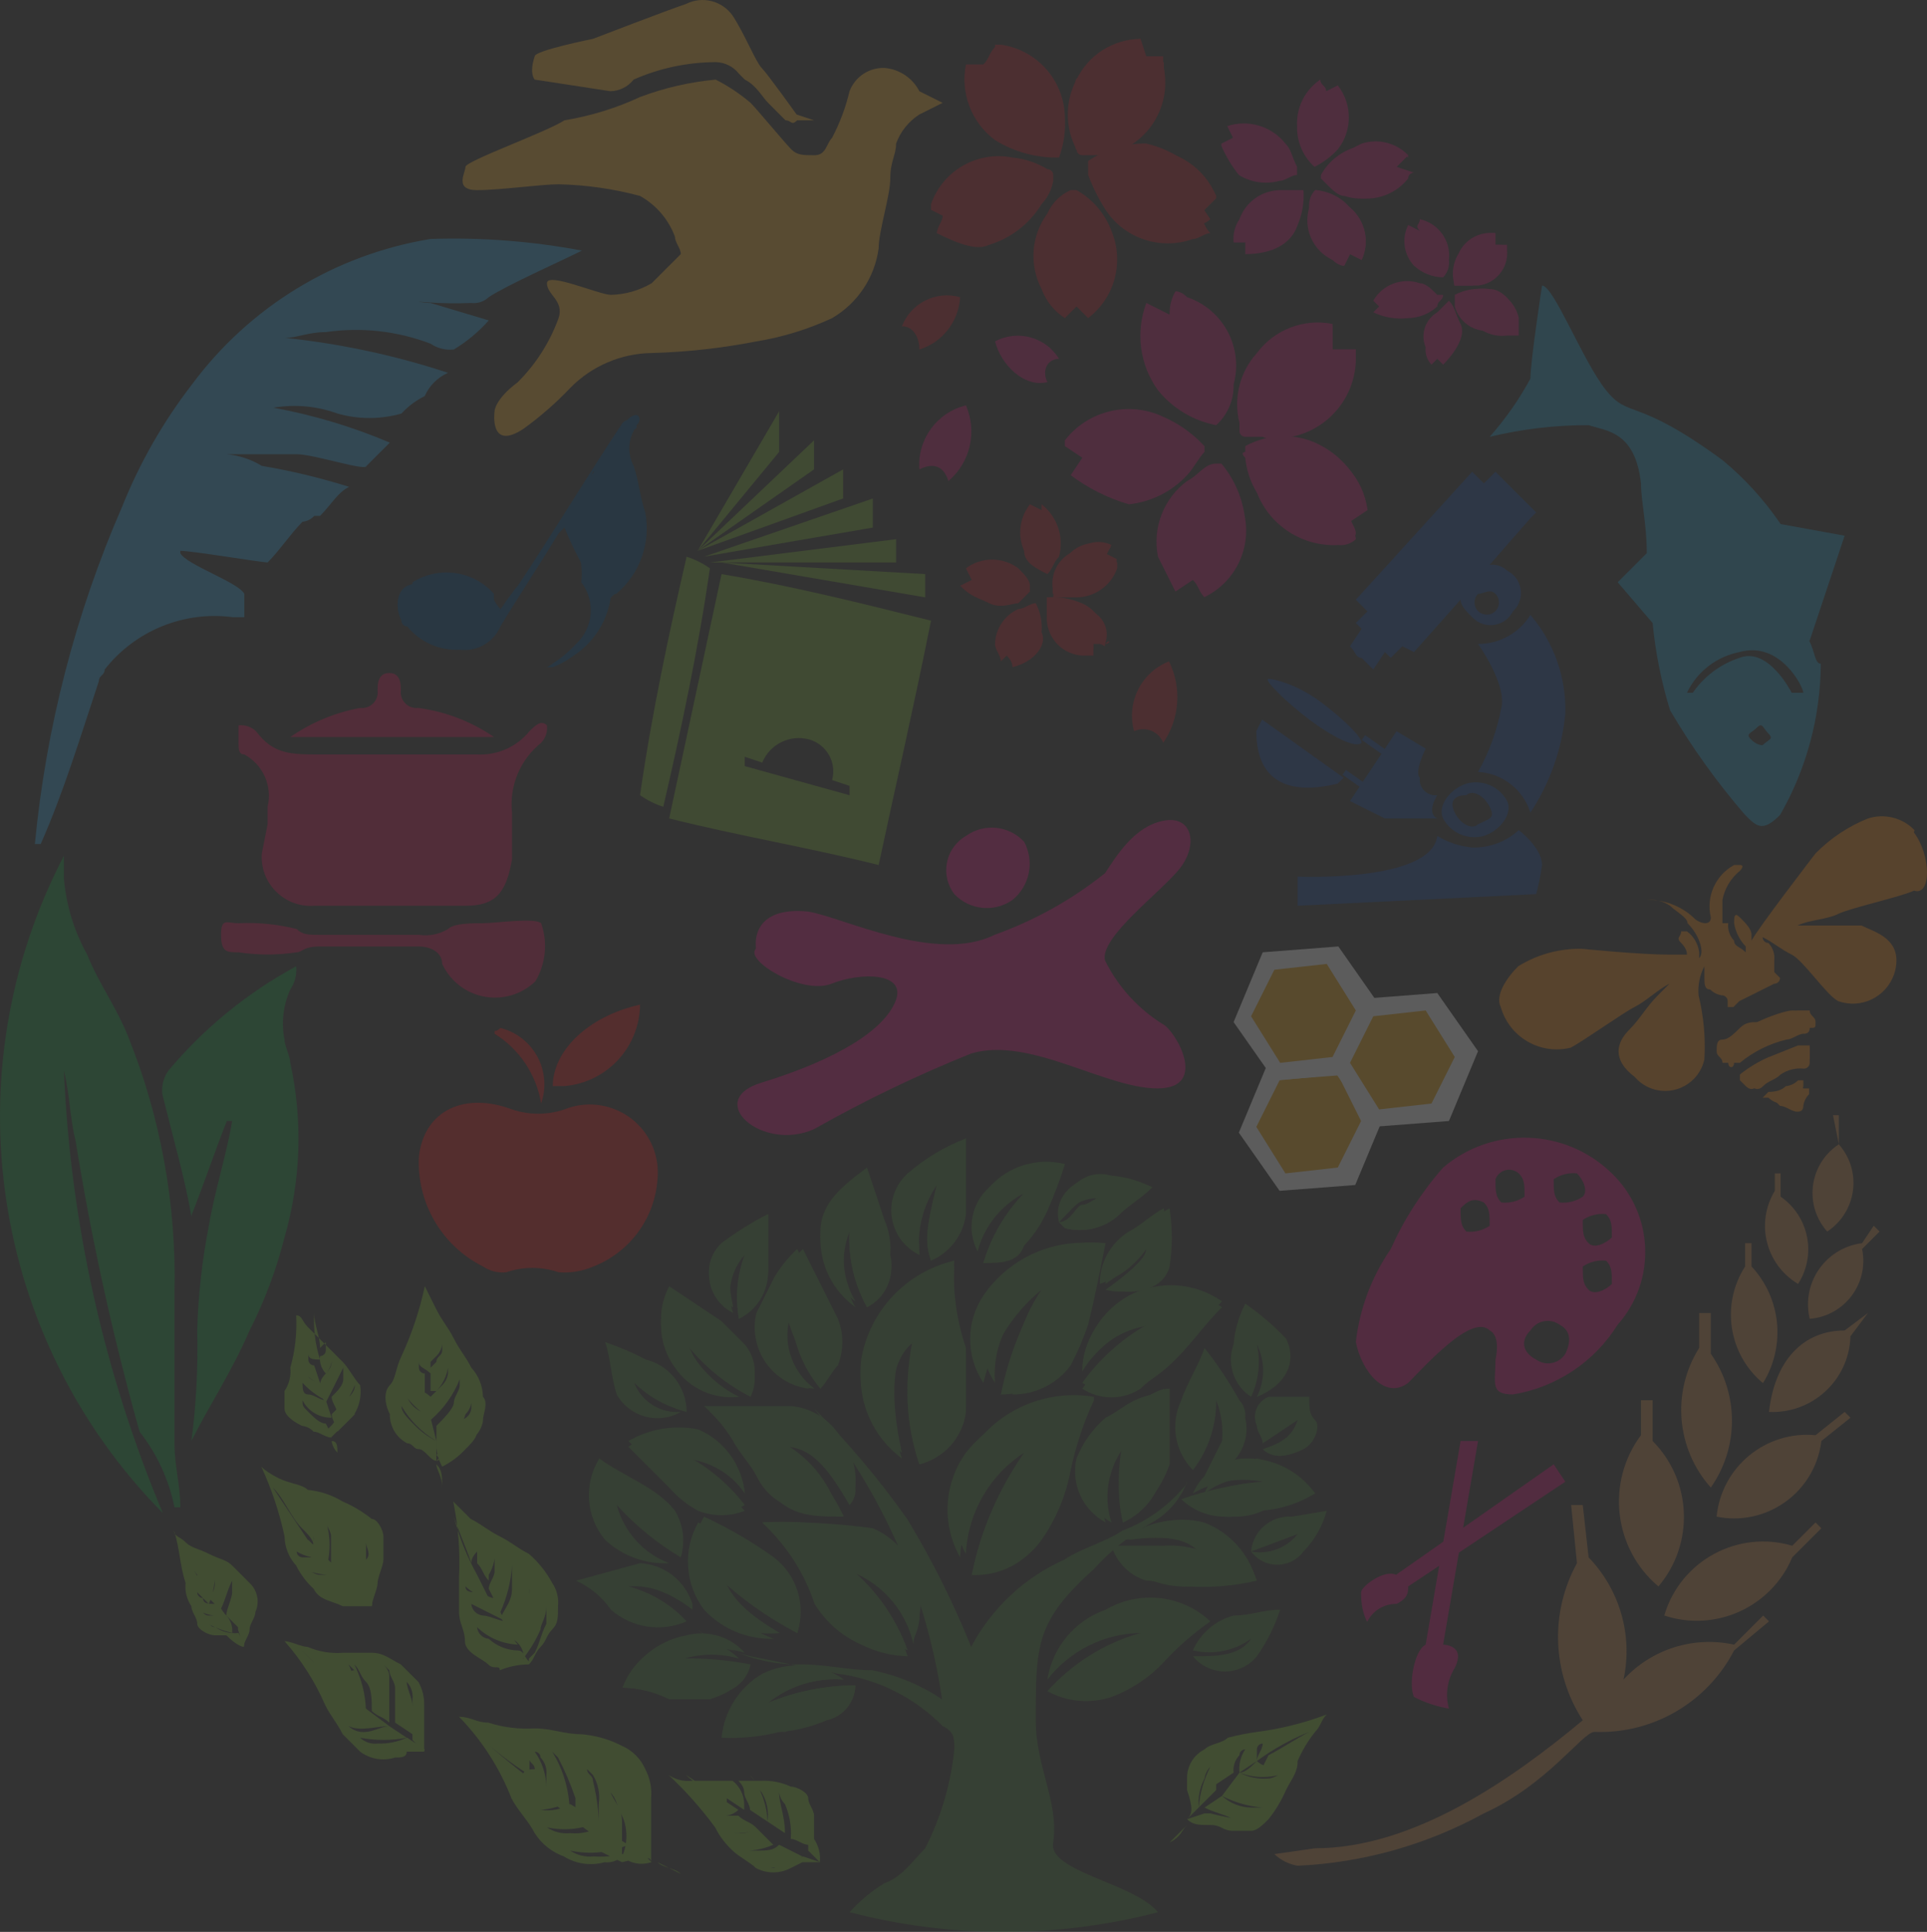 <?xml version="1.0" encoding="UTF-8"?><svg id="b" xmlns="http://www.w3.org/2000/svg" viewBox="0 0 217.536 218.136"><rect x="0" y="0" width="217.536" height="218.136" fill="#333333" stroke="none"/><defs><style>.d{opacity:.2;}.e{fill:#77b42f;}.e,.f,.g,.h,.i,.j,.k,.l,.m,.n,.o,.p,.q,.r,.s,.t,.u,.v,.w{stroke-width:0px;}.f{fill:#71a330;}.g{fill:#339cd0;}.h{fill:#427435;}.i{fill:#184692;}.j{fill:#15903b;}.k{fill:#2292bb;}.l{fill:#c9154e;}.m{fill:#d21577;}.n{fill:#af1e29;}.o{fill:#cb1072;}.p{fill:#d71718;}.q{fill:#bf8247;}.r{fill:#bd196b;}.s{fill:#fff;}.t{fill:#e58013;}.u{fill:#eba92c;}.v{fill:#eba614;}.w{fill:#00477b;}</style></defs><g id="c"><g class="d"><path class="o" d="m163.568,192.925c-.433-1.558-.196-3.223.656-4.597,1.316-2.628-1.312-2.628-1.312-2.628l3.941-22.992h-1.972l-3.941,22.992c-1.312.656-1.968,4.597-1.312,5.913,1.239.637,2.567,1.078,3.941,1.312"/><path class="o" d="m154.371,183.072c.629-1.232,1.903-1.995,3.285-1.972,1.312-.656,1.312-1.312,1.312-1.968l17.739-11.826-1.312-1.972-17.804,12.482c-1.312-.656-3.941,1.316-3.941,1.972,0,.656,0,1.972.656,3.285"/><path class="o" d="m158.971,156.138c1.968-1.972,7.225-7.885,9.197-5.913,1.312.656.656,3.285.656,3.285,0,2.628-.656,3.941,1.968,3.941,4.896-.802,9.205-3.672,11.826-7.881,4.393-4.95,4.102-12.482-.656-17.082-5.222-5.115-13.487-5.399-19.051-.656-2.425,2.751-4.42,5.852-5.913,9.198-2.16,3.127-3.515,6.738-3.941,10.509.656,3.285,3.284,6.573,5.913,4.601m12.482-23.652c.656.66.656,1.316.656,2.628-.771.522-1.704.756-2.628.656-.656-.656-.656-1.312-.656-2.624.315-.852,1.262-1.285,2.11-.967.192.069.364.177.518.307m7.225,2.628c-.771.522-1.704.756-2.628.656-.656-.656-.656-1.312-.656-2.624.771-.526,1.7-.756,2.628-.66.656.66,1.312,1.972.656,2.628m.656,5.257c-.656-.656-.656-1.312-.656-2.628.771-.522,1.7-.756,2.628-.656.656.656.656,1.312.656,2.628-.656.656-1.972,1.312-2.628.656m-11.826-4.601c.66.66.66,1.316.66,2.629-.771.526-1.704.756-2.628.66-.656-.66-.656-1.316-.656-2.628.656-.66,1.312-1.316,2.625-.66m11.826,9.857c-.656-.66-.656-1.316-.656-2.628.771-.522,1.7-.756,2.628-.656.656.656.656,1.312.656,2.625-.656.66-1.972,1.316-2.628.66m-6.569,4.597c.671-1.078,2.091-1.408,3.169-.737.038.027.077.054.115.081,1.312.656,1.312,1.968.656,3.285-.671,1.078-2.087,1.404-3.165.733-.042-.023-.081-.05-.119-.077-1.312-.656-1.968-1.972-.656-3.285"/><path class="w" d="m56.488,68.766c-.656-.656-.656-1.312-1.312-1.312-2.625-2.018-6.112-2.517-9.198-1.316-1.316.656-1.316,2.628-.66,3.941,0,.365.296.66.66.66,1.439,1.765,3.634,2.74,5.913,2.625,1.945.249,3.822-.821,4.597-2.625,1.972-3.284,4.597-7.229,6.569-10.513l.656-.656c.745,1.815,1.623,3.572,2.628,5.257,1.585,2.348,1.282,5.487-.721,7.486-.925,1.071-2.037,1.961-3.285,2.628h.656c3.104-1.201,5.349-3.945,5.913-7.225,0-.361.292-.656.656-.656,2.678-2.245,3.933-5.763,3.285-9.197-.656-1.972-.656-3.285-1.312-5.257-.656-1.232-.656-2.709,0-3.941,0-.656.656-.656.656-1.312,0-.66-.656-.66-1.316,0-3.941,5.913-7.881,12.482-11.822,18.391-1.071.925-1.961,2.041-2.629,3.285"/><path class="w" d="m56.488,68.768c.656-.66,1.316-1.972,1.972-2.628,3.941-5.913,7.881-12.482,11.822-18.395q.66-.656,1.316,0c.656.656,0,.656-.656,1.312-.656,1.236-.656,2.709,0,3.945.744,1.658,1.189,3.438,1.312,5.253.652,3.434-.606,6.953-3.284,9.198l-.656.656c-.564,3.281-2.809,6.028-5.913,7.229h-.656c1.216-.71,2.325-1.596,3.285-2.628,1.965-1.823,2.222-4.838.591-6.964.265-2.367-.445-4.739-1.972-6.569l-.656.656c-1.972,3.285-4.597,7.225-6.569,10.51-.775,1.804-2.651,2.878-4.597,2.628-2.298.222-4.539-.775-5.913-2.628-1.09-.783-1.335-2.302-.549-3.392.154-.211.338-.395.549-.549.361,0,.656-.292.656-.656,2.974-1.88,6.868-1.324,9.197,1.312-.088.725.154,1.447.656,1.972m12.482-3.285c.691-.725,1.147-1.638,1.312-2.628.79-3.722-.176-7.597-2.624-10.51,0,.361-.296.656-.66.656-.541,1.696-.764,3.48-.656,5.257,1.163,2.295,2.045,4.719,2.628,7.225"/><path class="w" d="m68.97,65.744c-.656-2.628-1.312-4.597-1.972-7.225-.48-1.773-.246-3.66.66-5.257,0-.361.292-.656.656-.656,2.156,3.054,3.093,6.803,2.628,10.51-1.316,1.316-1.972,1.972-1.972,2.628"/><path class="l" d="m30.211,93.072v-1.972c.56-2.337-.518-4.762-2.628-5.913-.656,0-.656-.656-.656-1.312v-1.972c.721-.084,1.447.157,1.972.66,1.968,2.625,3.941,2.625,7.225,2.625h17.735c2.279.119,4.474-.859,5.913-2.625.66-.66,1.316-1.316,1.972-.66.088.725-.154,1.447-.656,1.972-2.371,1.892-3.611,4.865-3.285,7.885v5.253c-.66,3.941-1.972,5.257-5.257,5.257h-17.079c-3.039.226-5.686-2.056-5.913-5.096-.019-.272-.019-.545,0-.817l.656-3.285Z"/><path class="l" d="m60.43,110.81c-2.617,2.513-6.776,2.433-9.29-.184-.503-.526-.917-1.128-1.22-1.788,0-1.312-1.316-1.968-2.628-1.968h-11.17c-1.968,0-1.968.656-2.624.656-2.179.33-4.393.33-6.573,0-1.312,0-1.968,0-1.968-1.972,0-1.968.656-1.312,1.968-1.312,2.21-.107,4.424.115,6.573.656.656.656,1.312.656,2.624.656h11.17c1.136.173,2.298-.061,3.285-.656.656-.656,2.628-.656,3.941-.656,1.316,0,5.913-.656,6.569,0,.771,2.179.53,4.585-.656,6.569"/><path class="l" d="m32.773,83.218c2.364-1.642,5.053-2.763,7.885-3.285.971.115,1.853-.579,1.968-1.55.015-.142.015-.28,0-.422,0-.656,0-1.968,1.316-1.968,1.312,0,1.312,1.312,1.312,1.968-.115.974.579,1.857,1.55,1.972.142.015.28.015.422,0,3.062.411,5.99,1.535,8.537,3.285h-22.992"/><path class="h" d="m103.787,165.334c2.809-.687,4.9-3.043,5.257-5.913v-6.569c-1.078-3.166-1.527-6.515-1.316-9.854-5.537,1.078-9.769,5.575-10.509,11.17-.449,4.071,1.301,8.077,4.597,10.509-1.968-5.913-1.312-11.169,1.316-13.138-1.097,4.566-.871,9.351.656,13.794"/><path class="h" d="m109.7,177.816c3.119.077,6.074-1.4,7.881-3.941,1.646-2.364,2.767-5.053,3.288-7.885.575-2.717,1.458-5.36,2.624-7.881v-.395c-5.357-.886-10.744,1.42-13.794,5.913-2.509,3.476-2.767,8.092-.656,11.826.238-4.915,2.962-9.37,7.225-11.826-3.369,4.19-5.629,9.159-6.569,14.45"/><path class="h" d="m86.05,171.903c2.548,2.402,4.562,5.31,5.913,8.541.886,2.306,2.851,4.025,5.257,4.597,1.968.656,3.941.656,5.253,1.316-1.404-3.918-3.914-7.34-7.225-9.857,3.979,1.212,6.995,4.478,7.881,8.541.533-1.009.76-2.149.66-3.285.495-3.895-1.65-7.647-5.257-9.197-4.136-.564-8.311-.783-12.482-.656"/><path class="h" d="m117.583,145.627c-2.202,3.649-3.756,7.647-4.597,11.826,2.59.019,5.03-1.201,6.569-3.284.929-1.404,1.596-2.962,1.968-4.601.656-3.284,1.316-6.569,1.972-9.197-4.923-.43-9.696,1.83-12.482,5.913-1.992,2.981-1.992,6.872,0,9.854.974-4.129,3.284-7.824,6.569-10.51"/><path class="h" d="m95.904,169.933h0c.503-.526.744-1.247.656-1.972.403-4.133-2.471-7.866-6.569-8.538h-9.854c1.285,1.144,2.39,2.471,3.285,3.941.656,1.312,1.972,2.628,2.628,3.941,2.628,3.941,5.257,3.941,9.197,3.941-1.439-3.169-3.71-5.894-6.569-7.881,3.285,0,5.253,3.284,7.225,6.569"/><path class="h" d="m122.181,154.824c1.915-3.062,5.004-5.199,8.541-5.913-3.404,1.665-6.339,4.148-8.541,7.225,1.995,1.312,4.578,1.312,6.569,0,1.47-.894,2.797-1.999,3.941-3.284,1.972-1.968,3.284-3.941,5.257-5.913-3.104-2.168-7.16-2.421-10.51-.656-3.119,1.738-5.111,4.973-5.257,8.541"/><path class="h" d="m126.78,171.903c2.617-1.189,4.378-3.707,4.597-6.569v-8.541c-.656.656-1.968.656-3.285,1.316-1.312.656-1.968,1.312-3.284,1.968-1.451,1.243-2.578,2.824-3.285,4.601-.648,2.87.694,5.825,3.285,7.225-1.021-3.196-.269-6.699,1.972-9.197-.656,3.031-.656,6.166,0,9.197"/><path class="h" d="m89.992,184.386c.994-3.077-.399-6.423-3.285-7.885-2.479-1.773-5.119-3.312-7.885-4.597-1.761,3.123-1.504,6.995.66,9.854,2.034,2.176,4.904,3.373,7.881,3.285-3.261-1.151-5.729-3.868-6.569-7.225,2.74,2.613,5.836,4.827,9.197,6.569"/><path class="h" d="m92.619,156.794c.656-1.312.656-1.972,1.312-2.628.66-1.688.66-3.565,0-5.257l-3.941-7.881c-1.032.959-1.919,2.068-2.628,3.285l-1.968,3.941c-.902,3.741,1.4,7.501,5.138,8.399.257.061.514.111.775.142-2.13-2.298-3.097-5.441-2.628-8.541.909,3.016,2.237,5.89,3.941,8.541"/><path class="h" d="m97.875,147.597c1.957-.963,3.027-3.112,2.628-5.257,0-1.312-.656-2.625-.656-3.941l-1.972-5.913c-3.07,1.105-5.153,3.967-5.257,7.229-.077,3.116,1.4,6.07,3.945,7.881-1.512-2.598-1.754-5.74-.66-8.541-.161,2.978.522,5.94,1.972,8.541"/><path class="h" d="m141.889,178.473c-1.086-3.07-3.499-5.483-6.569-6.569-2.997-.695-6.151.034-8.541,1.972,5.257-.66,7.229,0,8.541,1.312-1.562.107-3.127-.119-4.601-.656h-5.253c.572,1.888,2.053,3.369,3.941,3.941,1.312,0,3.285.656,4.601.656,2.644.169,5.299-.054,7.881-.656"/><path class="h" d="m95.247,189.641c-2.72-1.865-6.239-2.114-9.197-.656-2.598,1.535-4.305,4.221-4.597,7.225,2.21.107,4.424-.115,6.569-.656,1.815-.127,3.595-.572,5.253-1.316,1.876-.391,3.234-2.022,3.284-3.941-3.38.019-6.726.687-9.854,1.972,2.406-1.934,5.464-2.874,8.541-2.628"/><path class="h" d="m83.422,157.714c-2.897-1.132-5.088-3.568-5.913-6.569,1.769,2.644,4.286,4.7,7.225,5.913.821-1.73.568-3.779-.656-5.257l-2.628-2.628-5.909-3.941c-1.435,2.74-1.178,6.055.656,8.541,1.638,2.394,4.324,3.86,7.225,3.941"/><path class="h" d="m105.758,133.802c-1.312,5.257-1.312,6.569-.656,8.541,1.853-1.274,3.238-3.119,3.941-5.257v-8.541c-1.972,1.316-4.597,2.628-6.569,3.945-2.245,2.417-2.103,6.201.315,8.445.307.284.641.537.998.752-.296-2.778.403-5.571,1.972-7.885"/><path class="h" d="m84.079,168.619c-.322-3.027-2.375-5.59-5.257-6.569-2.678-.917-5.644-.426-7.881,1.312l4.597,4.601c.925,1.067,2.041,1.961,3.285,2.628,1.692.656,3.568.656,5.257,0-2.103-2.318-4.539-4.313-7.225-5.913,2.901.081,5.587,1.546,7.225,3.941"/><path class="h" d="m135.977,152.196c-.656,1.972-1.972,3.941-2.628,5.913-1.262,2.64-.737,5.794,1.316,7.881,1.738-2.252,2.667-5.034,2.624-7.881.587,1.458.814,3.035.66,4.597l-1.972,3.945c2.955-.361,5.057-3.043,4.7-5.997-.023-.192-.057-.384-.104-.575.088-.721-.153-1.443-.656-1.968-1.159-2.072-2.475-4.048-3.941-5.913"/><path class="h" d="m120.21,131.437c-3.116-.787-6.408.226-8.541,2.628-2.041,1.823-2.582,4.8-1.312,7.225.752-2.828,2.659-5.211,5.257-6.569-2.145,2.222-3.726,4.923-4.601,7.885,1.972,0,3.941,0,4.601-1.972.656-1.972,1.968-2.628,2.625-3.941.767-1.711,1.423-3.465,1.972-5.257"/><path class="h" d="m70.284,190.56c1.972,0,3.941.656,5.913.656h4.597c1.919-.05,3.549-1.408,3.945-3.285-2.813-.545-5.679-.763-8.541-.656,2.456-1.193,5.264-1.427,7.881-.656-1.646-1.838-4.182-2.602-6.569-1.972-3.265.599-5.994,2.832-7.225,5.913"/><path class="h" d="m148.459,168.619c-1.811-2.54-4.766-4.017-7.885-3.941-2.571.042-4.881,1.581-5.909,3.941,2.379-1.385,5.18-1.849,7.881-1.312-3.135.272-6.224.932-9.197,1.968,1.243,1.193,2.878,1.895,4.601,1.972,1.105-.153,2.203-.376,3.285-.656,2.548.058,5.057-.629,7.225-1.972"/><path class="h" d="m84.079,141.685c-.867,2.306-1.093,4.804-.656,7.225,2.011-.978,3.285-3.02,3.285-5.253v-6.569c-1.842.944-3.599,2.041-5.257,3.285-1.769,1.615-1.892,4.355-.276,6.124.441.483.986.859,1.593,1.101-.66-3.285-.66-4.601,1.312-5.913"/><path class="h" d="m129.407,141.028q0,1.312-3.941,4.597c2.628.66,5.913,0,6.569-2.625.33-2.179.33-4.393,0-6.569-1.316.656-2.628,1.968-3.941,2.625-2.053,1.262-3.3,3.503-3.285,5.913,1.665-1.147,3.208-2.467,4.597-3.941"/><path class="h" d="m119.554,138.006c1.312-1.312,2.628-3.285,5.257-3.285-1.316.656-1.972,1.312-2.628,1.312s-1.316,1.972-2.628,1.972l.656.656c2.068.552,4.274.061,5.913-1.312,1.312-1.316,2.628-1.972,3.941-3.284-1.312-.656-3.285-.656-4.597-1.316-2.145-.675-4.436.514-5.111,2.659-.065.203-.115.415-.146.626-.503.526-.745,1.251-.656,1.972"/><path class="h" d="m134.006,167.305c-.729,1.949-2.126,3.58-3.941,4.597-2.463,1.381-4.685,3.158-6.569,5.257-6.569,5.913-6.569,8.541-6.569,17.079,0,5.257,2.624,9.198,1.968,13.798-.656,3.285,9.197,4.597,11.826,7.881-11.419,2.958-23.398,2.958-34.817,0,1.143-1.282,2.471-2.39,3.941-3.285,1.972-.656,3.285-2.628,4.601-3.941,1.776-3.488,2.889-7.275,3.284-11.17,0-1.312,0-1.968-1.316-2.625-3.173-3.231-7.333-5.314-11.822-5.913l-9.857-1.972c-2.218-.472-4.278-1.515-5.974-3.02,3.357,2.655,7.544,4.048,11.822,3.941,2.628,0,5.257.656,7.885.656,2.816.568,5.495,1.685,7.881,3.285-1.765-12.052-6.761-23.402-14.45-32.845,3.849,3.852,7.367,8.031,10.51,12.482,2.797,4.612,5.215,9.443,7.225,14.45,2.298-4.37,6.001-7.839,10.513-9.854,1.968-1.312,4.597-1.968,6.569-3.285,2.836-1.074,5.33-2.889,7.225-5.257"/><path class="h" d="m103.787,165.334c-1.527-4.67-1.753-9.665-.656-14.454-2.628,1.972-2.628,7.229-1.316,13.142-3.296-2.437-5.046-6.439-4.597-10.513.936-5.499,5.08-9.896,10.509-11.166-.211,3.338.238,6.688,1.316,9.854v6.569c-.127,3.104-2.256,5.767-5.257,6.569"/><path class="h" d="m109.7,177.816c.998-4.957,3.012-9.654,5.913-13.794-4.267,2.452-6.987,6.91-7.225,11.822-2.111-3.73-1.853-8.35.656-11.822,3.327-4.144,8.499-6.362,13.794-5.913v.656c-1.167,2.521-2.049,5.165-2.628,7.885-.522,2.828-1.638,5.518-3.285,7.881-1.715,2.226-4.42,3.453-7.225,3.285"/><path class="h" d="m86.05,171.903c4.205-.249,8.422.192,12.482,1.312,3.799,1.332,6.036,5.253,5.257,9.198,0,1.316-.66,1.972-.66,3.284-.886-4.063-3.902-7.329-7.881-8.537,3.312,2.513,5.821,5.936,7.225,9.854-1.826-.046-3.622-.495-5.253-1.316-2.179-.959-4.014-2.563-5.257-4.597-1.178-3.511-3.208-6.669-5.913-9.197"/><path class="h" d="m117.583,145.627c-3.58,2.245-5.606,6.301-5.257,10.51-1.991-2.982-1.991-6.872,0-9.854,2.709-4.175,7.54-6.462,12.482-5.913-.656,3.285-1.312,6.569-1.968,9.197-.537,1.585-1.197,3.12-1.972,4.601-1.535,2.083-3.979,3.304-6.569,3.284-.238-4.198.917-8.353,3.285-11.826"/><path class="h" d="m136.633,183.072c-1.911,1.343-3.672,2.882-5.257,4.597-1.638,1.757-3.66,3.104-5.913,3.945-2.394.794-5.011.556-7.225-.66,2.805-3.146,6.454-5.426,10.51-6.569-4.117.069-7.981,2.003-10.51,5.257.568-3.638,3.093-6.669,6.569-7.881,3.799-2.237,8.614-1.704,11.826,1.312"/><path class="h" d="m95.904,169.933c-.994-3.741-4.071-6.561-7.885-7.225,3.169,1.627,5.541,4.474,6.573,7.881-3.945,0-7.229,0-9.198-3.941-.66-1.312-1.972-2.628-2.628-3.941-.894-1.47-2.003-2.797-3.285-3.945h9.854c3.979.384,6.91,3.902,6.569,7.885.656,1.312,0,2.628,0,3.285"/><path class="h" d="m122.181,154.824c0-3.446,2.072-6.557,5.257-7.885,3.346-1.78,7.409-1.523,10.51.66-1.972,1.968-3.285,3.941-5.257,5.913-1.968,1.968-2.628,1.968-3.941,3.284-1.991,1.308-4.574,1.308-6.569,0,2.202-3.081,5.138-5.564,8.541-7.229-3.568.146-6.803,2.137-8.541,5.257"/><path class="h" d="m126.78,171.903c-.79-3.054-.56-6.285.656-9.197-2.241,2.498-2.993,6.001-1.968,9.197-2.594-1.4-3.933-4.355-3.285-7.225.464-1.899,1.638-3.545,3.285-4.601,1.312-.656,1.968-1.312,3.284-1.968,1.312-.66,1.968-1.316,3.285-1.316v8.541c-.936,2.736-2.793,5.057-5.257,6.569"/><path class="h" d="m89.992,184.386c-3.281-1.842-6.182-4.294-8.541-7.225.656,3.285,3.285,5.253,6.569,7.225-4.793.568-9.136-2.855-9.704-7.647-.226-1.911.184-3.841,1.167-5.491,2.763,1.285,5.403,2.824,7.881,4.597,2.609,1.995,3.668,5.426,2.628,8.541"/><path class="h" d="m92.619,156.794c-2.03-2.394-3.189-5.403-3.285-8.541-1.128,3.116-.054,6.6,2.628,8.541-3.622-.196-6.404-3.288-6.208-6.911.027-.552.127-1.101.296-1.631l1.972-3.941c.706-1.216,1.592-2.325,2.625-3.285l3.944,7.881c.656,1.692.656,3.568,0,5.257-.66.656-1.316,1.972-1.972,2.628"/><path class="h" d="m97.875,147.597c-1.527-2.812-2.21-6.005-1.972-9.197-1.094,2.797-.852,5.943.66,8.541-2.544-1.811-4.021-4.766-3.945-7.885,0-3.284,2.628-5.253,5.257-7.225l1.972,5.913c.533,1.239.76,2.594.656,3.941.56,2.337-.518,4.762-2.628,5.913"/><path class="h" d="m141.889,178.473c-2.628,0-4.597.656-7.225.656-1.562.107-3.131-.119-4.601-.656-1.888-.572-3.369-2.053-3.941-3.941h5.192c1.562-.107,3.127.119,4.597.656-1.312-1.312-3.941-1.972-8.541-1.312,2.352-2.018,5.545-2.755,8.541-1.972,2.916,1.105,5.119,3.553,5.913,6.569"/><path class="h" d="m95.247,189.641c-3.077-.246-6.135.695-8.541,2.628,3.127-1.285,6.473-1.953,9.854-1.972-.05,1.919-1.408,3.549-3.284,3.941-1.312.66-3.285.66-4.597,1.316-2.21-.077-4.42.142-6.569.656.361-2.981,2.049-5.637,4.597-7.225,2.744-1.416,6.047-1.163,8.541.656"/><path class="h" d="m76.853,175.845c-2.69-1.604-5.123-3.595-7.225-5.913.794,3.016,2.997,5.464,5.913,6.569-2.667.138-5.276-.81-7.229-2.628-2.176-2.602-2.44-6.308-.656-9.198,2.628,1.972,6.569,3.288,8.541,5.913.948,1.585,1.186,3.492.656,5.257"/><path class="h" d="m83.422,157.714c-2.832.33-5.614-.936-7.225-3.285-1.834-2.486-2.091-5.801-.656-8.541l5.909,3.941c.66.66,1.972,1.316,2.628,2.628,1.224,1.477,1.477,3.526.656,5.257-2.805-1.427-5.268-3.446-7.225-5.913,1.274,2.563,3.35,4.639,5.913,5.913"/><path class="h" d="m105.758,133.802c-2.628,2.628-1.972,5.257-1.972,7.885-2.782-1.331-3.956-4.666-2.625-7.448.319-.664.763-1.259,1.312-1.75,1.942-1.692,4.163-3.027,6.569-3.945v8.541c-.28,2.329-1.784,4.332-3.941,5.257-.656-1.972-.656-3.285.656-8.541"/><path class="h" d="m84.079,168.619c-1.539-2.598-4.221-4.305-7.225-4.597,2.828,1.389,5.303,3.411,7.225,5.909-1.611.998-3.645.998-5.257,0-1.351-.491-2.506-1.412-3.285-2.624l-4.597-4.601c2.379-1.381,5.184-1.849,7.881-1.312,2.947,1.262,4.961,4.037,5.257,7.225"/><path class="h" d="m120.21,131.437c-.656,1.972-1.312,3.285-1.972,5.257-.641,1.454-1.527,2.789-2.625,3.941-1.174,1.297-2.855,2.018-4.601,1.972.875-2.962,2.456-5.667,4.601-7.885-2.732,1.185-4.7,3.645-5.257,6.569-.595-2.486-.115-5.107,1.312-7.225,2.302-2.13,5.445-3.097,8.541-2.628"/><path class="h" d="m70.284,190.56c1.009-2.862,3.557-4.9,6.569-5.257,2.383-.476,4.846.261,6.569,1.972-2.617-.767-5.43-.533-7.881.656,2.859-.437,5.779-.211,8.537.656-.656,1.972-1.968,2.628-3.941,3.284h-4.597c-1.635-.821-3.43-1.27-5.257-1.312"/><path class="h" d="m148.459,168.619l-5.913,1.972c-1.028.476-2.152.698-3.284.656-1.773.188-3.511-.56-4.597-1.972,2.874-1.343,6.02-2.018,9.197-1.968-2.682-.921-5.648-.426-7.885,1.312.656-1.972,3.285-3.285,5.913-3.941,2.567.541,4.881,1.93,6.569,3.941"/><path class="h" d="m65.028,178.473l7.225-1.972c2.74.15,5.096,1.984,5.913,4.601v.656c-1.001-.802-2.107-1.462-3.285-1.972-1.239-.533-2.594-.76-3.941-.656,2.521.656,4.8,2.026,6.569,3.941-2.862,1.251-6.185.741-8.541-1.312-.994-1.431-2.356-2.567-3.941-3.285"/><path class="h" d="m84.079,141.685c-1.604,1.784-2.11,4.305-1.312,6.569-2.441-1.209-3.438-4.163-2.229-6.6.234-.476.541-.909.913-1.282,1.658-1.243,3.415-2.341,5.257-3.285v6.569c-.15,2.191-1.381,4.16-3.285,5.253-.437-2.421-.211-4.919.656-7.225"/><path class="h" d="m141.889,157.714c.936-1.861.936-4.052,0-5.913.437,1.992.207,4.067-.656,5.913-1.957-1.27-2.778-3.722-1.972-5.913.13-1.604.576-3.166,1.316-4.597,1.665,1.147,3.208,2.467,4.597,3.941,1.312,2.628,0,5.257-3.285,6.569"/><path class="h" d="m129.407,141.028c-1.27,1.853-3.119,3.238-5.257,3.941-.011-2.41,1.236-4.65,3.285-5.913,1.316-.656,2.628-1.968,3.944-2.625.33,2.176.33,4.39,0,6.569-1.354,2.249-4.04,3.327-6.569,2.625q4.597-3.285,4.597-4.597"/><path class="h" d="m77.51,159.422c-2.226-.56-4.263-1.692-5.913-3.285.837,2.137,2.97,3.473,5.257,3.285-2.509,1.458-5.725.61-7.187-1.899-.011-.023-.027-.046-.042-.073-.656-1.968-.656-3.941-1.312-5.909,1.581.533,3.119,1.193,4.601,1.968,2.701.691,4.593,3.123,4.597,5.913"/><path class="h" d="m141.232,185.042c-1.896,1.37-4.294,1.846-6.569,1.312.852-1.945,2.544-3.396,4.597-3.941,1.972,0,3.284-.656,5.257-.656-.606,1.873-1.493,3.645-2.628,5.257-1.627,1.995-4.566,2.291-6.561.664-.242-.2-.464-.422-.664-.664,2.628,0,5.257,0,6.569-1.972"/><path class="h" d="m147.802,157.714c0,1.312,0,1.972.656,2.628.656.656,0,2.628-1.312,3.285-1.316.656-3.284,1.312-4.601,0,1.972-.656,3.285-1.316,3.945-3.285l-3.945,2.628c0-.66-.656-1.316-.656-1.972-.564-1.216-.034-2.663,1.182-3.227.042-.019.088-.038.134-.058h4.597"/><path class="h" d="m119.554,138.006c-.656-2.628,1.312-4.597,3.941-5.257h1.972c1.604.13,3.166.576,4.597,1.316-1.312,1.312-2.628,1.968-3.941,3.284-1.638,1.374-3.845,1.865-5.913,1.312l-.656-.656c.656,0,1.312-.656,2.628-1.312,1.312-.66,1.968-.66,2.628-1.316-2.145-.403-4.294.671-5.257,2.628"/><path class="h" d="m141.232,175.188c1.98.364,4.002-.395,5.257-1.972l-5.257,1.972c.211-2.345,2.249-4.094,4.597-3.941l3.945-.656c-.472,1.73-1.378,3.311-2.628,4.597-1.209,1.631-3.515,1.976-5.145.767-.292-.219-.552-.476-.767-.767"/><path class="n" d="m137.292,22.126h0c-1.328-3.185-4.436-5.257-7.885-5.257-2.341-.054-4.643.637-6.569,1.972v.917c.522,1.378,1.182,2.697,1.972,3.945,2.133,3.235,6.205,4.589,9.854,3.285.656,0,1.312-.66,1.972-.66-.66-.656-.66-1.312-1.316-1.968l1.972-1.972m-8.541-18h0c-3.089.027-5.894,1.811-7.225,4.597-1.32,2.463-1.32,5.422,0,7.885,0,.365.292.656.656.656h1.312c1.316,0,1.972-.656,3.285-.656,3.465-1.646,5.364-5.437,4.601-9.197v-.656l-1.972.656-.656-3.285"/><path class="n" d="m112.327,5.044h.656c4.079.579,7.141,4.025,7.229,8.146.104,1.562-.119,3.127-.66,4.597-2.548.061-5.057-.625-7.225-1.968-2.655-1.972-3.937-5.299-3.285-8.541h1.972c.656-.656.656-1.312,1.312-1.972"/><path class="n" d="m122.838,35.92l-1.312-1.312-1.316,1.312c-1.212-.779-2.134-1.93-2.628-3.285-1.431-2.74-1.174-6.055.66-8.541.514-1.174,1.45-2.111,2.625-2.629h.66c1.815,1.021,3.212,2.648,3.941,4.601,1.466,3.499.388,7.547-2.628,9.854"/><path class="n" d="m105.758,26.329c0-.656.656-1.312.656-1.972l-1.312-.656v-.656c1.328-3.799,5.249-6.039,9.198-5.257,1.393.138,2.743.587,3.941,1.316.361,0,.656.292.656.656v.656c-.165.99-.622,1.903-1.312,2.628-1.339,2.206-3.445,3.845-5.913,4.597-1.316.66-3.285,0-5.913-1.312"/><path class="n" d="m137.29,22.124l-1.972.656,1.316,1.972c-.526.503-1.251.745-1.972.656-3.645,1.412-7.782.034-9.854-3.285-.802-1.001-1.462-2.107-1.972-3.285v-.656c1.93-1.335,4.229-2.026,6.569-1.972,3.342.779,6.205,2.924,7.885,5.913"/><path class="n" d="m128.75,4.387l.656,1.972h1.907v.656c.602,3.734-1.251,7.436-4.601,9.197-.982.595-2.145.829-3.285.656h-1.968c-.656-2.586-.656-5.295,0-7.885,1.857-2.26,4.39-3.868,7.225-4.597"/><path class="r" d="m154.37,57.6h0c-.422-3.565-3.062-6.469-6.569-7.229-2.421-.464-4.927-.234-7.225.66,0,0-.656,0,0,.656.134,1.397.583,2.744,1.312,3.941,1.47,3.749,5.176,6.131,9.198,5.913.721.088,1.446-.153,1.972-.656,0-.66-.656-1.316-.656-1.972l1.968-1.312m-3.941-21.023h0c-3.242-.652-6.569.629-8.541,3.285-1.934,2.133-2.674,5.092-1.968,7.881,0,.365.292.66.656.66h5.257c4.194-.656,7.275-4.293,7.225-8.541v-.395h-2.628v-2.628"/><path class="r" d="m132.692,32.897q.656,0,1.312.656c4.083,1.378,6.389,5.698,5.257,9.854.046,1.75-.671,3.43-1.972,4.601-2.582-.499-4.911-1.896-6.569-3.941-2.061-2.859-2.556-6.557-1.312-9.857l2.628,1.316c-.027-.921.2-1.83.656-2.628"/><path class="r" d="m135.977,67.452c-.656-.656-.656-1.312-1.312-1.972l-1.972,1.316-1.972-3.941c-.648-3.246.629-6.573,3.285-8.541,1.316-.656,1.972-1.972,3.284-1.972h.591c1.412,1.688,2.322,3.737,2.629,5.913.763,3.76-1.132,7.551-4.597,9.197"/><path class="r" d="m120.867,53.657l1.312-1.972-1.968-1.312v-.656c2.64-3.4,7.29-4.493,11.166-2.628,1.458.641,2.789,1.531,3.945,2.628l.656.656v.656c-.656.656-1.316,1.972-1.972,2.628-1.719,1.853-4.052,3.02-6.569,3.285-2.367-.691-4.593-1.804-6.569-3.285"/><path class="r" d="m154.371,57.598l-1.972.656c0,.656.66,1.316.66,1.972s-1.316.656-1.972.656c-4.09.506-7.962-1.98-9.197-5.913-.656-1.312-.656-2.628-1.312-3.941v-.656c2.21-1.216,4.831-1.454,7.225-.656,3.449,1.251,5.959,4.263,6.569,7.881"/><path class="r" d="m150.429,36.576v2.889h2.628v1.316c-.157,4.171-3.139,7.693-7.225,8.537-1.316,0-1.972.66-3.288,0h-1.968c-.365,0-.656-.292-.656-.656-.05-2.755.629-5.475,1.968-7.881,1.88-2.816,5.18-4.34,8.541-3.945"/><path class="r" d="m153.712,29.351h0c.944-2.041.407-4.462-1.312-5.913-.994-1.163-2.414-1.876-3.941-1.972-.503.526-.744,1.251-.66,1.972-.721,2.348.403,4.873,2.628,5.913.66,0,.66.656,1.316.656l.656-1.312,1.312.656m5.257-11.826h0c-1.358-1.404-3.396-1.915-5.257-1.312-1.585.717-2.947,1.853-3.941,3.284v.656l.656.656c.66.656,1.316.656,1.972,1.312,2.386.79,5.011.004,6.569-1.968,0-.364.296-.656.656-.656l-1.968-.66,1.312-1.312"/><path class="r" d="m151.02,9.643h0c1.665,2.122,1.665,5.107,0,7.225-.748.813-1.638,1.481-2.628,1.972-1.297-1.17-2.018-2.851-1.968-4.601-.107-2.091.89-4.083,2.625-5.253,0,.656.66.656.66,1.312l1.312-.656"/><path class="r" d="m140.575,28.693v-1.312h-1.312c-.1-.929.134-1.857.656-2.628.691-1.953,2.529-3.265,4.597-3.285h2.628c.104,1.347-.123,2.697-.656,3.941-.656,1.972-2.628,3.285-5.913,3.285"/><path class="r" d="m137.882,16.212l1.312-.656-.656-1.316c2.387-.787,5.011,0,6.569,1.972.66.656.66,1.312,1.316,2.628v.921c-.656,0-1.316.656-1.972.656-1.558.433-3.223.196-4.597-.656-.802-1.005-1.466-2.11-1.972-3.288"/><path class="r" d="m153.714,29.35l-1.312-.656-.66,1.312q-.656,0-1.312-.656c-2.014-1.239-3.058-3.588-2.628-5.913,0-.656.656-1.312.656-1.968,1.316,0,2.628,1.312,3.945,1.968,1.719,1.45,2.256,3.872,1.312,5.913"/><path class="r" d="m158.969,17.526l-1.312,1.312,1.312.66c0,.361-.296.656-.656.656-1.558,1.972-4.182,2.759-6.569,1.968-.656,0-1.316-.656-1.972-1.312l-.656-.656v-.395c1.746-3.181,5.74-4.34,8.921-2.594.326.18.641.391.932.622"/><path class="r" d="m171.451,35.921h0c-.656-1.972-1.972-3.285-3.285-3.285-1.14-.173-2.302.058-3.284.656,0,.656.656,1.312.656,1.968.775,1.803,2.652,2.878,4.597,2.628h1.316v-1.968m-2.628-9.593h0c-1.562-.046-3.039.695-3.941,1.972-.848,1.128-1.094,2.598-.656,3.941h1.968c1.876-.395,3.235-2.026,3.285-3.941v-.66h-1.312l.656-1.312"/><path class="r" d="m160.283,24.752h0c2.114.46,3.538,2.448,3.285,4.597.088.725-.154,1.447-.656,1.972-1.22-.023-2.387-.491-3.285-1.312-1.159-1.247-1.42-3.081-.656-4.601l1.312.656c-.656-.656,0-.656,0-1.312"/><path class="r" d="m162.911,41.175l-.656-.656-.656.656c-.507-.526-.745-1.247-.66-1.972-.61-1.454-.05-3.143,1.316-3.941l1.312-1.312c.656.656.656,1.312,1.316,2.628.656,1.312-.66,3.285-1.972,4.597"/><path class="r" d="m155.027,35.263l.656-.656-.656-.656c1.051-1.834,3.258-2.663,5.257-1.972.656,0,1.312.656,1.968,1.312h.66c0,.66-.66.66-.66,1.316-.898.825-2.064,1.289-3.285,1.312-1.351.165-2.717-.065-3.941-.656"/><path class="r" d="m171.45,35.92h-1.312v1.312h-1.316c-1.995.545-4.052-.629-4.597-2.624v-1.316c1.009-.53,2.149-.76,3.285-.656,1.915.05,3.545,1.408,3.941,3.285"/><path class="r" d="m168.823,26.329v1.312h1.312v.66c.154,1.984-1.301,3.734-3.284,3.941h-2.694c-.104-1.347.123-2.701.66-3.941.787-1.4,2.348-2.179,3.941-1.972"/><path class="n" d="m124.744,72.707h0c.246-1.945-.825-3.822-2.628-4.597-1.243-.537-2.594-.763-3.941-.66v1.972c.157,2.11,1.83,3.783,3.941,3.941h1.312v-1.051l1.316.66m.656-11.17h0c-1.508-.825-3.38-.556-4.597.656-1.4.79-2.179,2.348-1.972,3.941v.66h2.628c2.068-.019,3.906-1.331,4.597-3.285v-.66l-1.312-.656.656-.656"/><path class="n" d="m117.583,56.941h0c1.784,1.397,2.559,3.726,1.972,5.913-.66.656-.66,1.312-1.316,1.972-1.312-.66-2.628-1.316-2.628-2.628-.771-1.738-.518-3.764.66-5.257l1.312.656v-.656"/><path class="n" d="m114.298,75.335q0-.656-.656-1.312l-.656.656c0-.656-.66-1.316-.66-1.972.05-1.708,1.071-3.238,2.628-3.941.656,0,1.316-.656,1.972-.656.53,1.009.76,2.149.656,3.285.656,1.312-.656,3.284-3.285,3.941"/><path class="n" d="m108.386,66.138l1.312-.656-.656-1.316c1.753-1.312,4.159-1.312,5.913,0,.656.66,1.312,1.316,1.312,1.972v.656l-1.312,1.316c-.656,0-1.972.656-3.284,0-1.312-.66-1.972-.66-3.285-1.972"/><path class="n" d="m124.743,72.708h-1.312v1.312h-1.316c-2.107-.153-3.783-1.83-3.941-3.941v-1.968c1.347-.104,2.701.119,3.941.656,1.596.034,2.862,1.358,2.824,2.954-.008.338-.073.672-.196.986.656-.656.656,0,0,0"/><path class="n" d="m125.466,61.54l-.656,1.312,1.312.66v.656c-.691,1.953-2.529,3.265-4.597,3.285h-2.628c0-1.316,1.312-2.628,1.972-3.941.533-1.734,2.375-2.705,4.106-2.168.169.054.334.119.491.196"/><path class="n" d="m131.313,83.875c-.491-1.251-1.903-1.861-3.154-1.37-.042.015-.088.034-.13.058-.905-3.25.798-6.657,3.941-7.885,1.458,2.958,1.209,6.477-.656,9.197"/><path class="r" d="m119.554,40.518c-1.312,0-1.972,1.312-1.312,2.628-2.628.656-5.257-1.972-5.913-4.601,2.548-1.362,5.721-.495,7.225,1.972"/><path class="r" d="m107.072,54.314c-.656-1.972-1.972-1.972-3.285-1.312-.257-3.373,1.968-6.431,5.257-7.229,1.293,2.97.495,6.439-1.972,8.541"/><path class="n" d="m103.787,39.467c0-1.312-.656-2.628-1.972-2.628,1.013-2.625,3.86-4.048,6.569-3.285-.146,2.736-1.98,5.096-4.597,5.913"/><path class="p" d="m74.225,133.145c-.303,4.405-3.116,8.242-7.225,9.854-1.243.537-2.594.76-3.941.656-1.919-.656-3.998-.656-5.913,0-.929.1-1.857-.134-2.628-.656-4.681-2.348-7.521-7.252-7.225-12.482.656-5.253,5.253-7.225,10.509-5.253,1.915.652,3.994.652,5.913,0,3.937-1.581,8.415.33,9.996,4.271.456,1.143.633,2.383.514,3.611"/><path class="p" d="m62.401,122.634c0-3.941,3.941-7.885,9.854-9.197-.05,4.808-3.749,8.791-8.541,9.197h-1.312"/><path class="p" d="m55.831,116.722c0-.656,0,0,.656-.656,3.519.883,5.656,4.455,4.769,7.973-.05.192-.104.38-.169.568-.53-3.265-2.448-6.143-5.257-7.885"/><path class="k" d="m204.298,72.313l3.941-11.826-7.225-1.312c-1.838-2.709-4.048-5.142-6.569-7.225-9.854-7.229-10.513-4.601-13.138-7.885-2.628-3.284-5.913-11.822-7.229-11.822,0,0-1.312,8.538-1.312,10.51-1.278,2.356-2.82,4.562-4.601,6.569,3.657-.882,7.409-1.324,11.17-1.316,1.972.66,5.257.66,5.913,6.573,0,1.968.656,4.597.656,7.881l-3.285,3.285,3.941,4.597c.322,3.346.982,6.646,1.972,9.857,2.46,4.19,5.295,8.146,8.472,11.822,1.316,1.316,1.972,1.972,3.945,0,2.981-5.199,4.566-11.085,4.597-17.079-.656,0-.656-1.312-1.312-2.628m-5.257,11.826q-.656,0-1.312-.656c-.66-.66,0-.66.656-1.316.656-.656.656,0,1.312.656.656.66,0,.66-.656,1.316m3.285-5.913s-2.628-5.257-5.913-3.941c-2.137.702-3.983,2.087-5.257,3.941h-.656c1.136-2.383,3.327-4.086,5.913-4.597,4.601-1.316,7.225,3.941,7.225,4.597h-1.312Z"/><path class="i" d="m172.107,59.173l1.312-1.312-4.597-4.597-1.312,1.312-1.316-1.312-13.138,14.45,1.312,1.316-1.312,1.312.656.656-1.312,1.972c.656.656.656,1.312,1.312,1.312l1.316,1.316,1.312-1.972.656.656,1.316-1.312,1.312.656,5.257-5.913c0,.656.656,1.316,1.312,1.972,1.063,1.143,2.847,1.212,3.994.15.245-.23.453-.503.606-.806,1.144-1.063,1.213-2.851.15-3.994-.23-.249-.503-.453-.81-.606-.526-.503-1.247-.745-1.968-.656l4.597-5.257-.656.656Zm-3.285,7.885c.533.545.526,1.416-.019,1.949-.545.533-1.42.526-1.953-.019-.526-.537-.526-1.393,0-1.93.66,0,1.316-.656,1.972,0"/><path class="i" d="m170.137,90.444c-.883-1.65-2.793-2.467-4.597-1.968-1.972.656-3.285,2.625-2.628,3.941.882,1.65,2.793,2.467,4.597,1.968,1.972-.656,3.284-2.624,2.628-3.941m-3.285,2.628c-.656.656-1.972,0-2.628-1.312-.656-1.316,0-1.972,1.316-1.972.656-.656,1.968,0,2.624,1.312.66,1.316,0,1.316-1.312,1.972"/><path class="i" d="m166.852,72.708s3.285,4.597,2.628,7.225c-.476,2.536-1.362,4.981-2.628,7.229,2.736.146,5.096,1.98,5.913,4.597,2.206-3.346,3.561-7.179,3.941-11.166.123-4.086-1.285-8.065-3.941-11.17-1.263,2.053-3.503,3.296-5.913,3.285"/><path class="i" d="m162.253,94.386c1.197.729,2.544,1.178,3.941,1.312,1.942.05,3.826-.656,5.257-1.968,0,0,2.628,1.968,2.628,3.941-.153,1.105-.376,2.202-.656,3.284l-26.936,1.312v-3.285s15.11.66,15.766-4.597"/><path class="i" d="m162.253,89.788s-1.312,1.972,0,2.628h-5.913l-3.941-1.972,5.257-7.881,3.285,1.968s-1.316,2.628-.66,3.285c-.115.974.579,1.857,1.554,1.972.138.015.28.015.418,0"/><rect class="i" x="154.933" y="82.577" width=".658" height="3.298" transform="translate(-3.147 162.374) rotate(-54.737)"/><rect class="i" x="152.769" y="86.509" width=".658" height="3.298" transform="translate(-7.272 162.269) rotate(-54.737)"/><path class="i" d="m153.714,83.875c-.656.656-3.285-.656-5.913-2.628-2.628-1.968-5.257-4.597-4.597-4.597.656,0,3.285.656,5.913,2.628,2.625,1.968,4.597,3.941,4.597,4.597"/><path class="i" d="m151.02,88.474c-5.257,1.312-9.197,0-9.197-5.913l.656-1.312,9.198,6.569-.656.656Z"/><path class="g" d="m20.357,62.196c1.312,0,9.197,1.312,9.854,1.312,1.316-1.312,2.628-3.284,3.941-4.597.507-.046.975-.284,1.316-.656h.656c1.312-1.316,1.972-2.628,3.285-3.285-3.227-1.013-6.519-1.804-9.854-2.367-1.197-.729-2.548-1.178-3.941-1.312h7.881c1.972,0,7.885,1.972,7.885,1.312l2.625-2.625c-4.221-1.796-8.626-3.115-13.138-3.944,2.425-.411,4.915-.184,7.229.66,2.36.675,4.862.675,7.225,0,.748-.814,1.638-1.481,2.628-1.972.514-1.174,1.454-2.11,2.625-2.628-5.971-1.968-12.137-3.292-18.391-3.941,1.312,0,2.629-.656,4.597-.656,3.99-.579,8.061-.13,11.826,1.312.771.522,1.7.756,2.628.656,1.47-.894,2.797-1.999,3.941-3.285l-6.569-1.968c-1.316,0-3.285-.66-5.257-.66,3.254.568,6.557.791,9.854.66.725.085,1.447-.157,1.972-.66,1.972-1.312,7.881-3.941,10.51-5.253-5.625-1.067-11.354-1.508-17.079-1.316-10.774,1.757-20.436,7.651-26.936,16.426-3.25,4.209-5.901,8.852-7.881,13.794-5.272,12.102-8.595,24.96-9.854,38.102h.656c2.628-5.913,4.597-12.482,6.569-18.395,0-.656.656-.656.656-1.312,3.434-4.386,8.929-6.634,14.454-5.913h1.312v-2.628c-.656-1.312-6.569-3.285-7.225-4.601"/><path class="f" d="m80.138,64.168c-.802-.568-1.688-1.013-2.628-1.312-1.968,8.537-3.941,17.735-5.257,26.932.806.568,1.692,1.013,2.628,1.312,1.972-8.537,3.945-17.735,5.257-26.932"/><polygon class="f" points="78.758 62.196 87.955 46.43 87.955 51.031 78.758 62.196"/><polygon class="f" points="78.758 62.196 91.896 49.715 91.896 52.999 78.758 62.196"/><polygon class="f" points="78.758 62.196 95.181 52.999 95.181 56.283 78.758 62.196"/><polygon class="f" points="79.481 62.853 98.532 56.284 98.532 59.569 79.481 62.853"/><polygon class="f" points="80.138 63.511 101.161 60.882 101.161 63.511 80.138 63.511"/><polygon class="f" points="81.452 63.511 104.443 64.823 104.443 67.451 81.452 63.511"/><path class="f" d="m81.45,64.824l-5.909,27.592c7.881,1.968,15.766,3.285,23.648,5.257,1.972-9.197,3.941-17.739,5.913-27.592-7.885-1.972-15.766-3.941-23.652-5.257m14.454,24.964l-11.826-3.285v-1.051l1.972.656c.848-2.064,3.093-3.189,5.257-2.628,1.995.545,3.169,2.605,2.625,4.601l1.972.656v1.051Z"/><path class="m" d="m115.612,95.043c-1.711-1.842-4.528-2.122-6.569-.656-2.134,1.236-2.863,3.971-1.623,6.105.092.161.196.315.311.464,1.723,1.815,4.516,2.095,6.569.656,1.957-1.592,2.509-4.347,1.312-6.569"/><path class="m" d="m85.328,106.868s-.656-4.597,5.913-3.941c3.941.656,14.45,5.913,21.019,2.628,4.52-1.615,8.737-3.967,12.482-6.964,1.316-1.972,3.285-5.257,6.569-5.913,3.285-.656,3.945,2.628,1.972,5.257-1.972,2.625-9.197,7.881-8.541,10.51,1.474,2.974,3.749,5.475,6.569,7.225,1.316.656,5.257,7.225-.656,7.225s-14.45-5.909-21.019-3.941c-6.097,2.448-12.021,5.303-17.739,8.541-5.913,2.628-12.482-3.284-5.913-5.257,8.541-2.628,13.798-5.913,15.11-9.197,1.312-3.285-3.941-3.285-7.225-1.968-3.285,1.312-9.854-2.628-8.541-3.941"/><polygon class="v" points="141.232 127.89 145.173 133.802 152.402 133.146 155.687 126.577 151.086 120.664 143.861 121.321 141.232 127.89"/><path class="s" d="m144.452,134.458l-4.601-6.569,3.284-7.881,8.541-.66,4.601,6.573-3.289,7.881-8.537.656Zm-2.628-7.225l3.285,5.257,5.913-.66,2.628-5.253-2.628-5.257-6.569.656-2.628,5.257Z"/><polygon class="v" points="139.918 115.408 143.859 121.321 151.088 120.665 154.372 114.096 150.428 108.183 143.203 108.839 139.918 115.408"/><path class="s" d="m143.861,121.976l-4.601-6.569,3.284-7.881,8.541-.66,4.601,6.573-3.285,7.881-8.541.656Zm-2.628-7.225l3.285,5.257,5.913-.66,2.628-5.253-3.284-5.257-5.913.656-2.628,5.257Z"/><polygon class="v" points="151.02 120.663 154.961 126.576 162.19 125.92 165.474 119.351 161.53 113.438 154.305 114.094 151.02 120.663"/><path class="s" d="m155.028,127.231l-4.601-6.569,3.284-7.881,8.541-.656,4.601,6.569-3.285,7.881-8.541.656Zm-2.628-7.225l3.285,5.257,5.913-.66,2.628-5.253-3.284-5.257-5.913.656-2.628,5.257Z"/><path class="t" d="m198.384,115.407h0c-.341.376-.81.61-1.312.656-.66,0-1.316.66-1.972,1.316q-.656.656-.656,1.312c0,.656.656.656.656,1.316,0,.656.656.656.656,0h.656c1.531-1.262,3.331-2.16,5.257-2.628.656,0,1.312-.656,1.972-.656q.656,0,.656-.66c0-.656-.656-.656-.656-1.312,0-.656-.66-.656-1.316-.656-.656,0-2.628.656-3.941,1.312m1.312,3.941h0l-2.625,1.972s-.66.656,0,.656c.361,0,.656.295.656.66q.656.656,1.312,0c.656-.66,1.316-.66,1.972-1.316.771-.522,1.7-.756,2.628-.656.361,0,.656-.296.656-.656v-1.708h-.722l-3.944,1.312m1.972,3.285h0c-.656,0-.656.656-1.312.656v.656l.656.66c.656,0,1.312.656,1.968.656q.66,0,.66-.656c.069-.499.299-.959.656-1.316v-.656h-.656c-.66-.656-1.316,0-1.972,0"/><path class="t" d="m198.385,115.408c1.508-.526,3.043-.963,4.597-1.312h1.316c0,.656.656.656.656,1.312s0,.656-.656.656c-.656,0-1.316.656-2.628.656-2.103.84-4.09,1.945-5.913,3.285h-1.312c0-.656-.656-.656-.656-1.312,0-.656,0-1.312.656-1.312.656,0,1.312-.66,1.968-1.316.66-.656,1.316-.656,1.972-.656"/><path class="t" d="m199.699,119.349l3.285-1.312h1.312v1.312c0,.364-.292.656-.656.656-1.926.468-3.722,1.366-5.253,2.628q-.66.656-1.316,0l-.656-.656v-.656c1.002-.802,2.107-1.466,3.285-1.972"/><path class="t" d="m201.669,122.634c.499-.069.959-.299,1.312-.656h.595v.656c-.073.499-.303.959-.66,1.312,0,.66-.656.66-1.312.66-.721.085-1.446-.157-1.972-.66h-.656l.656-.656q1.316,0,1.972-.656"/><path class="t" d="m216.122,93.729c-1.358-1.404-3.396-1.915-5.257-1.312-2.222.89-4.232,2.233-5.913,3.941,0,0-6.569,8.537-7.225,9.854v-.656c0-.66-.656-1.316-1.312-1.972-.656-.656-.656,0-.656.656.161.99.622,1.903,1.312,2.628v.656c-.656-.656-1.312-.656-1.312-1.312-.503-.526-.744-1.251-.66-1.972h-.656v-2.628c.249-1.293.948-2.456,1.972-3.285,0,0,.656-.656,0-.656h-.656c-2.114,1.151-3.189,3.576-2.628,5.913q0,.656-.656.656c-.506-.046-.974-.28-1.316-.656-1.431-1.312-3.315-2.018-5.253-1.972.925-.096,1.853.134,2.625.66.66.656,1.972,1.312,1.972,1.968,1.312,1.316,1.972,3.284,1.312,3.945v-.66c-.107-.944-.61-1.803-1.377-2.363h-.656c0,.656-.66.656,0,1.312q.656.66.656,1.316h-1.972c-3.285,0-9.854-.656-9.854-.656-2.548-.061-5.061.626-7.225,1.968-1.316,1.316-2.628,3.285-1.972,4.601.963,3.403,4.447,5.437,7.885,4.597,1.312-.656,5.913-3.941,7.225-4.597,1.312-.66,2.628-1.972,3.941-2.628l-1.312,1.312c-1.316,1.316-1.972,2.628-3.285,3.941-1.316,1.316-1.972,3.285.656,5.257,1.619,1.907,4.482,2.141,6.389.518.76-.641,1.282-1.515,1.493-2.49.142-2.425-.081-4.861-.656-7.225-.1-1.136.127-2.275.656-3.285v1.316c0,.656,0,1.312.66,1.312.353.357.813.587,1.312.656.364,0,.656.296.656.656v.66h.656l.66-.66,3.941-1.968c.364,0,.656-.296.656-.656l-.656-.66v-1.312c.088-.722-.154-1.447-.656-1.972-.365,0-.656-.292-.656-.656,1.312.656,1.968,1.316,3.285,1.972,1.312.656,3.941,4.597,5.253,5.253,2.567.909,5.379-.437,6.289-3.001.18-.514.276-1.051.28-1.596,0-2.628-2.628-3.285-3.941-3.941h-7.225c1.312-.656,3.284-.656,4.597-1.316,1.316-.656,7.229-1.968,8.541-2.625,1.972.656,1.972-3.945,0-6.573"/><path class="q" d="m187.217,179.13c4.079-4.816,3.791-11.949-.656-16.423v-4.601h-1.316v3.945c-3.96,5.318-3.097,12.8,1.972,17.079"/><path class="q" d="m193.129,167.962c3.185-4.532,3.185-10.575,0-15.11v-4.597h-1.312v3.941c-3.131,4.961-2.594,11.392,1.312,15.766"/><path class="q" d="m199.042,156.137c2.563-4.179,2.026-9.55-1.312-13.138v-2.628h-.725v2.628c-2.743,4.252-1.899,9.88,1.972,13.138"/><path class="q" d="m202.983,144.97c2.107-3.277,1.236-7.64-1.972-9.854v-2.628h-.656v1.972c-2.183,3.595-1.04,8.284,2.559,10.468.023.015.046.027.069.042"/><path class="q" d="m207.582,129.203v-3.285h-.656l.656,3.285c-3.035,1.988-3.883,6.063-1.896,9.094.177.269.368.522.583.76,3.031-1.988,3.879-6.059,1.892-9.094-.173-.269-.368-.522-.579-.76"/><path class="q" d="m204.297,148.911c3.618-.288,6.316-3.453,6.028-7.068-.019-.276-.061-.545-.115-.814l1.972-1.972-.66-.656-1.312,1.968c-3.818.476-6.527,3.952-6.055,7.77.034.261.081.518.142.771"/><path class="q" d="m148.459,208.692c11.166,0,22.335-7.881,30.217-14.454-3.469-5.337-3.722-12.152-.656-17.735l-.656-6.569h1.312l.66,5.913c3.53,3.653,5.007,8.825,3.941,13.794,3.162-3.442,7.916-4.942,12.482-3.941l3.284-3.285.656.656-3.941,3.285c-3.027,5.863-9.175,9.447-15.766,9.197-1.316,0-5.257,5.913-12.482,9.198-6.462,3.553-13.656,5.575-21.023,5.913-.986-.165-1.903-.625-2.625-1.316l4.597-.656Z"/><path class="q" d="m204.954,171.903l-2.628,2.628c-6.158-1.819-12.624,1.7-14.443,7.858-.004.008-.008.015-.008.023,5.794,1.919,12.087-.944,14.45-6.569l3.285-3.284-.656-.656Z"/><path class="q" d="m208.238,159.422l-3.285,2.628c-5.621-.533-10.613,3.576-11.17,9.197,5.372,1.09,10.606-2.379,11.699-7.747.054-.261.096-.526.127-.794l3.285-2.628-.656-.656Z"/><path class="q" d="m210.866,148.254l-2.628,1.972c-4.597,0-7.881,3.285-8.541,9.198,4.858.219,8.975-3.542,9.194-8.399.004-.046.004-.096.004-.142l1.972-2.628Z"/><path class="e" d="m73.568,210.268l-.656-.656-1.316-.656c-1.47.537-3.035.76-4.597.656-.925.096-1.857-.134-2.628-.656,2.206.472,4.501.242,6.569-.66l-3.285-1.968c-1.009.53-2.149.76-3.284.656-.925.1-1.857-.134-2.628-.656,1.991.437,4.067.203,5.913-.656l-3.284-1.972c-.982.595-2.145.829-3.285.656h-1.312c1.347.104,2.697-.123,3.941-.656l-2.628-1.972c-2.536-1.807-4.95-3.779-7.225-5.913,1.807,1.734,3.787,3.277,5.913,4.601v-1.316c0-.656,0-1.312-.66-1.312h-.065c0,.364.296.656.66.656,0,.656.656.656.656,1.316q-1.316,0-1.316.656c.66.656,1.972,1.312,2.628,1.968v-.656c-.031-1.416-.487-2.789-1.312-3.941.361,0,.656.295.656.656.503.526.745,1.251.656,1.972v2.628l2.628,1.968c.058-2.548-.626-5.057-1.972-7.225l.66.656c.775,1.481,1.431,3.016,1.968,4.601v2.628l2.628,1.968c.107-2.21-.115-4.424-.656-6.569,0-.656-.656-.656-.656-1.312l.656.656c.595.982.829,2.145.656,3.285v5.257l2.628,1.312v-4.597c0-1.316-.656-1.972-1.316-3.288.66.66.66,1.316,1.316,2.628.656,1.316.656,3.285,0,4.601v.656c2.628-.656,3.284-.656,3.284,0v-7.225c.104-1.136-.126-2.275-.656-3.285-.518-1.174-1.454-2.114-2.628-2.628-1.431-.741-2.993-1.185-4.601-1.316-1.968,0-3.284-.656-5.253-.656-1.777.107-3.561-.115-5.257-.656-1.312,0-1.968-.656-3.285-.656,2.567,2.64,4.578,5.767,5.913,9.198.656,1.312,1.972,2.628,2.628,3.941.775,1.213,1.93,2.137,3.284,2.628,1.374.852,3.039,1.09,4.597.656.722.088,1.447-.153,1.972-.656.898.79,2.149,1.04,3.284.656"/><path class="e" d="m74.225,210.268c.656.656,1.972.656,2.628,1.312l-2.628-1.312"/><path class="e" d="m47.948,197.524h0l-1.972-1.312h-.065c-1.028.472-2.152.698-3.285.656-.721.085-1.443-.153-1.968-.656,1.734.326,3.519.326,5.253,0l-1.968-1.316c-.66,0-1.972.656-2.628.656-.721.088-1.447-.154-1.972-.656,1.316.656,3.284,0,4.601,0l-2.628-1.968-1.972-1.972c-1.892-1.366-3.649-2.905-5.253-4.601l3.941,3.945v-1.316q0-.656-.656-1.312v.656q0,.656.656,1.312v.921c.656.656,1.312,1.316,1.968,1.316v-.66c.104-1.132-.123-2.275-.656-3.285l.656.66c-.656,0-.656.656-.656,1.312v1.972c.656.656,1.316,1.312,1.972,1.312-.046-1.826-.495-3.622-1.316-5.257.66.66.66,1.316,1.316,1.972.656.656.656,1.972.656,3.285.656.656,1.312.656,1.972,1.312v-5.253q0-.656-.66-1.316l.66.66c0,.656.656,1.312.656,1.968v3.941l1.968,1.316v-3.285c0-.656-.656-1.972-.656-2.628.503.526.745,1.247.656,1.972v4.597l1.316,1.312v-5.253c.027-.921-.199-1.83-.656-2.628l-1.972-1.972c-1.312-.656-1.972-1.312-3.284-1.312h-3.285c-1.347.104-2.701-.123-3.941-.656-.656,0-1.972-.656-2.628-.656,1.907,2.149,3.457,4.589,4.597,7.225.66,1.312,1.316,1.968,1.972,3.285l1.972,1.968c1.128.848,2.598,1.094,3.941.66.656,0,1.312,0,1.312-.66h1.972"/><path class="e" d="m48.605,197.524l1.972,1.312-1.972-1.312Z"/><path class="e" d="m42.036,181.1h0l-1.312-1.312h-3.285c-.66,0-1.316-.66-1.972-.66,1.596.905,3.484,1.14,5.257.66l-1.972-1.972h-2.628c-.656,0-1.312-.656-1.968-.656,1.454.587,3.035.813,4.597.656l-1.972-1.972h-2.625c-.364,0-.66-.292-.66-.656.986.595,2.149.829,3.285.656l-1.968-1.968h-2.037c.656,0,1.312.656,1.972,0l-3.944-5.913c1.316,1.312,1.972,3.285,3.284,4.597v-2.628,2.628c.66.656,1.316,1.316,1.316,1.972v-3.68,2.628c.085.722-.153,1.447-.656,1.972l1.968,1.968c.656-1.915.656-3.994,0-5.913,0,.66.656,1.316.656,1.972v3.285l1.972,1.972c.576-1.692.798-3.48.656-5.257v-1.312,2.625c0,1.316-.656,2.628-.656,3.944l1.316,1.312c.53-1.009.756-2.149.656-3.285v-2.628c0,.656.656,1.316,0,1.972-.157,1.105-.376,2.203-.656,3.285v.656l1.312,1.312c0-.656.656-1.968.656-2.625,0-.66.656-1.972.656-2.628v-2.628c0-.656-.656-1.972-1.312-1.972-1.001-.798-2.106-1.462-3.284-1.968-1.197-.729-2.548-1.178-3.941-1.316-.66-.656-1.972-.656-3.284-1.312q-1.316-.656-1.972-1.316c1.17,2.521,2.049,5.169,2.628,7.885.023,1.22.487,2.387,1.312,3.285.491.99,1.159,1.88,1.972,2.628.656,1.312,1.968,1.312,3.285,1.968h3.284"/><path class="e" d="m42.036,181.1l1.972,1.972-1.972-1.972Z"/><path class="e" d="m59.773,187.67h0c-.656-.656-.656-1.312-1.312-1.312-1.22-.023-2.387-.491-3.285-1.316-.698-.061-1.255-.614-1.316-1.312,1.243,1.193,2.878,1.892,4.601,1.968-.66-.656-.66-1.312-1.316-2.625-.656,0-1.968-.66-2.628-.66-.698-.061-1.251-.614-1.312-1.312l3.941,1.972c-.656-.66-.656-1.316-1.312-2.628-.656,0-1.316-.66-1.972-.66-.656,0-1.312,0-1.312-.656.725.695,1.638,1.151,2.628,1.316l-1.316-2.628c-.656,0-1.312-.656-1.968-.656.526.503,1.247.745,1.968.656-1.155-2.068-2.037-4.275-2.628-6.569.66,1.968,1.316,3.285,1.972,5.253q0-.656.656-1.312v-1.312,2.624c.656.66.656,1.316,1.316,1.972v-.656c.595-.986.825-2.149.656-3.285v2.889c0,.656-.656,1.316-.656,1.972l1.312,2.628c.745-1.662,1.189-3.442,1.312-5.257v2.628c0,1.312-.656,1.968-1.312,3.284.656.656.656,1.312,1.312,1.968.932-1.4,1.6-2.958,1.972-4.597v-1.312.656c.088.721-.153,1.443-.656,1.968-.506,1.178-1.17,2.283-1.972,3.284,1.316.66,1.972,1.316,1.972,2.628h-.065c.798-1.001,1.462-2.106,1.968-3.284,0-.656.66-1.312.66-2.628v1.972c-.66,1.312-.66,1.972-1.316,3.285l-.656.656v.656c.656-.656.656-1.312,1.312-1.968.66-.656.66-1.316,1.316-1.972.656-.656.656-1.312.656-2.628.1-.925-.134-1.857-.656-2.625-.668-1.247-1.558-2.36-2.629-3.285-1.312-.66-1.972-1.316-3.284-1.972-1.316-.656-1.972-1.312-3.285-1.972l-1.972-1.968c.572,2.809.794,5.675.656,8.537v3.945c0,1.312.66,1.968.66,3.284,0,1.312,1.968,1.968,2.625,2.625.66.66,1.316,0,1.316.66,1.044-.43,2.156-.652,3.284-.66"/><path class="e" d="m59.773,188.327l1.312,1.972-1.312-1.972Z"/><path class="e" d="m49.262,164.677v-1.972c-.99-.491-1.88-1.159-2.628-1.968-.656-.656-1.312-1.316-1.312-1.972.959,1.627,2.314,2.982,3.941,3.941l-.656-2.625c-.656-.66-1.316-.66-1.972-1.316-.656-.656-.656-1.312-1.312-1.968.744,1.397,1.888,2.54,3.284,3.285v-2.367c-.656-.656-1.316-.656-1.972-1.312l-.656-.656c.656.656,1.312,1.968,1.972,1.968v-2.628c-.365,0-.66-.292-.66-.656v-.656c0,.656.66.656,1.316,1.312v-1.312l.656-.656c.357-.357.587-.817.656-1.316v.66c0,.656-.656.656-.656,1.312l-.656.656v2.628h.656c.691-.725,1.147-1.638,1.312-2.628v.656c-.069.499-.299.959-.656,1.316l-1.312,1.312v2.628c1.45-1.243,2.578-2.82,3.285-4.597v.656c0,.656-.656,1.312-.656,1.968,0,.66-1.316,1.972-1.972,2.628v2.628c1.585-.814,2.77-2.237,3.285-3.941.357-.353.587-.817.656-1.316v.66c-.061.698-.614,1.251-1.312,1.312l-2.628,2.628c-.027.921.2,1.83.656,2.628.99-.491,1.88-1.159,2.628-1.972.656-.656,1.312-1.312,1.312-1.972q-.656-1.312-1.312-.656l-2.628,2.628-.656.656s.656.656,0,.656c.656-.656,1.312-1.312,1.972-1.312.656,0,1.312-1.312,1.968-1.312.656,0,1.316-1.316,1.316-1.972s.656-1.972,0-2.628c-.023-1.216-.491-2.387-1.316-3.285-.656-1.312-1.312-1.968-1.968-3.284-.66-1.312-1.316-1.968-1.972-3.285l-1.312-2.628c-.579,2.72-1.462,5.364-2.628,7.885-.656,1.312-.656,2.628-1.316,3.285-.656.656-.656,1.968,0,3.284-.023,1.382.741,2.655,1.972,3.285.656,0,.656.656,1.312.656.66,0,1.316,1.312,1.972,1.312"/><path class="e" d="m49.262,165.334c0,.656.656,1.312.656,2.628,0-1.316,0-1.972-.656-2.628"/><path class="e" d="m134.006,205.407h0l1.312-1.312c-.1-1.136.127-2.279.66-3.285.069-.499.299-.959.656-1.316-.741,1.431-1.186,2.993-1.316,4.601l1.972-1.972v-2.628c0-.656.656-1.312.656-1.968-.848,1.128-1.093,2.598-.656,3.941l1.972-1.316c-.088-.721.153-1.443.656-1.968,0-.365.292-.656.656-.656-.522.767-.756,1.7-.656,2.625l1.968-1.312v-1.312c0-.364.295-.66.66-.66,0,.66-.66,1.316-.66,1.972,1.826-1.343,3.81-2.444,5.913-3.285-1.312.656-3.284,1.972-4.597,2.628l-.656,1.312h.656c.994.664,2.291.664,3.285,0h-2.628c-.721.088-1.447-.153-1.972-.656-.656.656-1.312,1.312-1.968,1.312,1.688.66,3.564.66,5.253,0-.656,0-1.312.66-1.968.66-1.136.1-2.275-.127-3.284-.66l-1.972,2.628c1.431.741,2.993,1.186,4.601,1.316h-1.316c-1.216-.023-2.387-.491-3.285-1.316l-1.968,1.316c1.312.656,1.968.656,3.285,1.312h.656c-1.109-.153-2.203-.372-3.285-.656h-.656l-1.972.656c.656.656,1.312.656,2.628.656,1.312,0,1.312.656,2.628.656h1.968c.656,0,1.316-.656,1.972-1.312.798-1.001,1.462-2.107,1.968-3.285.66-1.312,1.316-1.972,1.316-3.284.507-1.178,1.17-2.283,1.972-3.285.656-.656.656-1.316,1.312-1.972-2.54.967-5.188,1.627-7.885,1.972-1.105.153-2.203.372-3.285.656-.656.656-1.968.656-2.625,1.316-1.232.626-1.999,1.899-1.972,3.285v1.312c.656,1.972.656,2.628,0,3.285"/><path class="e" d="m134.006,206.064l-1.972,1.972c1.316-.66,1.316-1.316,1.972-1.972"/><path class="e" d="m27.583,185.699h0l-.656-1.312c-.929.096-1.857-.134-2.628-.66-.656,0-.656-.656-1.312-.656,1.017.61,2.126,1.055,3.285,1.316h-.065c.085-.725-.157-1.447-.66-1.972h-1.968c-.66,0-.66-.656-1.316-.656.986.595,2.149.829,3.285.656-.656-.656-.656-1.312-1.312-1.312-.656,0-1.316,0-1.316-.66-.361,0-.656-.292-.656-.656.526.503,1.251.745,1.972.656l-1.316-1.968h-1.312c.656,0,.656.656,1.312.656-.656-1.316-1.968-3.285-2.625-4.601.507,1.178,1.171,2.283,1.968,3.285v-1.312,1.972l.656,1.312v-.656c0-.656.66-1.316,0-2.628v1.972q0,.656-.656,1.312l1.316,1.316c.533-1.243.76-2.594.656-3.945v1.316c.088.721-.154,1.443-.656,1.968l1.312,1.316c.656-1.316.656-1.972,1.316-3.285v-.66,1.972c0,.656-.66,1.972-.66,2.628l1.316,1.312c.656-.656.656-1.312.656-2.625v-1.972,1.312c0,.66-.656,1.972-.656,2.628v.921l.656,1.968c0-.656.656-1.312.656-1.968s.656-1.316.656-1.972c.503-1.12.242-2.44-.656-3.285l-1.968-1.968c-.66-.66-1.316-.66-2.628-1.316-1.316-.656-1.972-.656-2.628-1.312-.656-.656-1.316-.656-1.316-1.316.66,1.972.66,3.945,1.316,5.913-.1.929.134,1.857.656,2.628,0,.656.656,1.312.656,1.972,0,.656,1.316,1.312,1.972,1.312h1.312c1.316,1.312,1.972,1.312,1.972,1.312"/><path class="e" d="m28.24,185.699l1.312,1.312-1.312-1.312Z"/><path class="e" d="m37.438,162.05h0l-.656-1.312c-.656,0-1.316-.66-1.972-1.316s-.656-.656-.656-1.312c.629,1.232,1.903,1.995,3.285,1.968l-.656-1.968c-.656,0-1.316-.656-1.972-.656s-.656-.66-.656-1.316c.748.814,1.638,1.481,2.628,1.972l-.656-1.972c-.499-.069-.959-.299-1.316-.656,0-.365-.292-.656-.656-.656.656.656,1.312,1.312,1.972,1.312l-.66-1.968c-.361,0-.656-.295-.656-.66v-.656c0,.656.656.656,1.316.656-.541-1.696-.764-3.476-.66-5.253,0,1.312.66,2.624.66,3.941l.656-.656v-.395,1.312c0,.364-.295.66-.656.66-.088.721.153,1.443.656,1.968.503-.526.745-1.247.656-1.968v.656q0,.656-.656,1.312-.656.656-.656,1.316c-.088.721.153,1.443.656,1.968l1.968-3.941v1.312c0,.66-.656,1.316-1.312,1.972,0,.656.656,1.312.656,1.972.802-1.005,1.466-2.106,1.972-3.284v-.66.66q0,.656-.656,1.312l-1.972,1.972c0,.656.656,1.312.656,1.968l1.972-1.968c-.526-.514-.794-1.239-.721-1.972q0,.656-.66,1.312c-.656.66-.656,1.316-1.312,1.972l-.656.656.656.656,1.312-1.312c0-.656.66-.656,1.316-1.312.595-.986.829-2.149.656-3.284-.656-.66-1.312-1.972-1.972-2.628l-1.968-1.972-1.972-1.968c-.656-.66-.656-1.316-1.312-1.316.104,1.995-.115,3.99-.66,5.913.1.925-.134,1.857-.656,2.628v1.968c0,.66.656,1.316,1.972,1.972.503.05.971.284,1.312.656.656,0,1.316.656,1.972.656"/><path class="e" d="m37.438,162.707c.069.499.299.959.656,1.312,0-.656,0-1.312-.656-1.312"/><path class="e" d="m92.619,210.268h0l-1.972-.656c-1.312.656-1.968.656-3.285,1.312h-2.034c1.849.196,3.714-.269,5.253-1.312l-2.628-1.316c-.656.66-1.312.66-2.625.66h-1.972c1.347.104,2.701-.123,3.941-.66l-1.968-1.968c-.526.503-1.251.744-1.972.656h-.656c1.312,0,1.968,0,2.628-.656-.66-.656-1.316-.656-1.972-1.316h-1.972c.725.088,1.446-.153,1.972-.656l-5.913-3.941c1.316,1.312,3.285,1.968,4.601,3.285v-1.316q0-.656-.66-1.312c0,.656.66.656.66,1.312v.66l1.968,1.312v-.656c-.019-1.028-.503-1.995-1.312-2.628h.656q.656.656.656,1.312c0,.66.656,1.316.656,1.972l1.972,1.316c-.061-1.922-.752-3.768-1.972-5.257.66.656.66,1.312,1.316,1.968.595.986.829,2.149.656,3.288l1.972,1.312c0-1.972-.66-3.284-.66-4.601,0-.361-.292-.656-.656-.656l.656.656c.069.499.303.963.66,1.316.533,1.239.76,2.594.656,3.941.656,0,1.312.656,1.968.656.104-1.136-.123-2.275-.656-3.285,0-.656-.656-1.312-1.312-1.968.656.656.656,1.312,1.312,1.968.533,1.009.76,2.149.656,3.285v.66l1.316,1.312c.096-.925-.134-1.857-.656-2.628v-2.628c0-.656-.66-1.312-.66-1.968,0-.66-1.312-1.316-1.968-1.316-1.028-.476-2.153-.698-3.285-.656h-7.885c-.925.1-1.857-.134-2.628-.656,1.934,1.803,3.691,3.783,5.257,5.913.491.986,1.159,1.876,1.972,2.628.656.656,1.968,1.312,2.628,1.968,1.232.656,2.709.656,3.941,0l1.312-.656h1.972"/><path class="e" d="m93.276,210.268l1.972.656-1.972-.656Z"/><path class="j" d="m18.387,170.853c-6.649-15.851-10.429-32.753-11.17-49.928.66,2.628.66,5.257,1.316,7.885,1.78,11.077,4.194,22.044,7.225,32.845,1.965,2.502,3.311,5.426,3.941,8.541h.66c0-2.628-.66-4.601-.66-7.229v-17.079c.234-9.892-1.554-19.726-5.253-28.905-1.316-3.285-3.285-5.913-4.601-9.197-1.466-2.628-2.36-5.541-2.628-8.538v-2.628c-12.793,24.542-8.28,54.54,11.17,74.232"/><path class="j" d="m21.671,137.087c1.312-3.285,2.628-7.225,3.941-10.51h.591c-.656,3.941-1.968,7.881-2.625,11.822-.764,3.898-1.205,7.854-1.316,11.826.107,4.171-.111,8.346-.656,12.482,1.972-3.941,4.597-7.881,6.569-12.482,1.708-3.342,3.027-6.868,3.941-10.51,1.857-6.412,2.084-13.188.656-19.707,0-.66-.656-1.972-.656-2.628-.38-1.907-.15-3.883.656-5.652.526-.767.756-1.7.66-2.625-5.522,2.993-10.425,7.003-14.454,11.822-.522.771-.756,1.704-.656,2.628,1.312,5.257,2.628,9.854,3.284,13.794"/><path class="u" d="m103.787,10.3c-.771-1.5-2.26-2.494-3.941-2.628-1.742-.058-3.327,1.001-3.945,2.628-.43,1.826-1.094,3.595-1.968,5.257-.656.656-.656,1.968-1.972,1.968-1.312,0-1.968,0-2.629-.656-.656-.656-3.941-4.597-4.597-5.257-1.209-1.024-2.529-1.907-3.941-2.624-2.924.272-5.794.932-8.541,1.968-2.713,1.262-5.587,2.145-8.541,2.628-1.968,1.312-11.166,4.597-11.166,5.257,0,.656-1.316,2.628,1.312,2.628s7.229-.66,9.198-.66c3.108.069,6.197.51,9.197,1.316,1.815,1.017,3.212,2.648,3.941,4.597,0,.656.66,1.316.66,1.972l-3.288,3.285c-1.393.821-2.978,1.274-4.597,1.312-1.312,0-7.225-2.628-7.225-1.312,0,1.312,1.968,1.968,1.312,3.941-.982,2.717-2.556,5.184-4.597,7.225-2.628,1.972-2.628,3.285-2.628,3.285,0,0-.656,4.601,3.284,1.972,1.892-1.366,3.649-2.905,5.257-4.597,2.425-2.479,5.729-3.895,9.194-3.945,3.971-.111,7.927-.549,11.826-1.312,2.955-.483,5.828-1.366,8.541-2.628,2.874-1.677,4.816-4.585,5.257-7.881,0-1.972,1.312-5.913,1.312-7.885s.656-2.628.656-3.941c.491-1.355,1.416-2.509,2.628-3.285l2.628-1.316-2.628-1.312Z"/><path class="u" d="m80.795,7.015c1.028.019,1.995.503,2.628,1.312l.656.66c1.312.656,1.972,1.968,2.628,2.625l1.968,1.972c.66,0,.66.656,1.316,0h1.903l-1.968-.656s-3.285-4.601-3.941-5.257c-.66-.656-1.972-3.941-3.285-5.913-1.186-1.681-3.423-2.241-5.257-1.312-1.972.656-10.51,3.941-10.51,3.941,0,0-6.573,1.316-6.573,1.972-.656,1.968,0,2.628,0,2.628l8.541,1.312c1.028-.019,1.995-.503,2.628-1.312,2.897-1.282,6.028-1.949,9.197-1.972"/></g></g></svg>